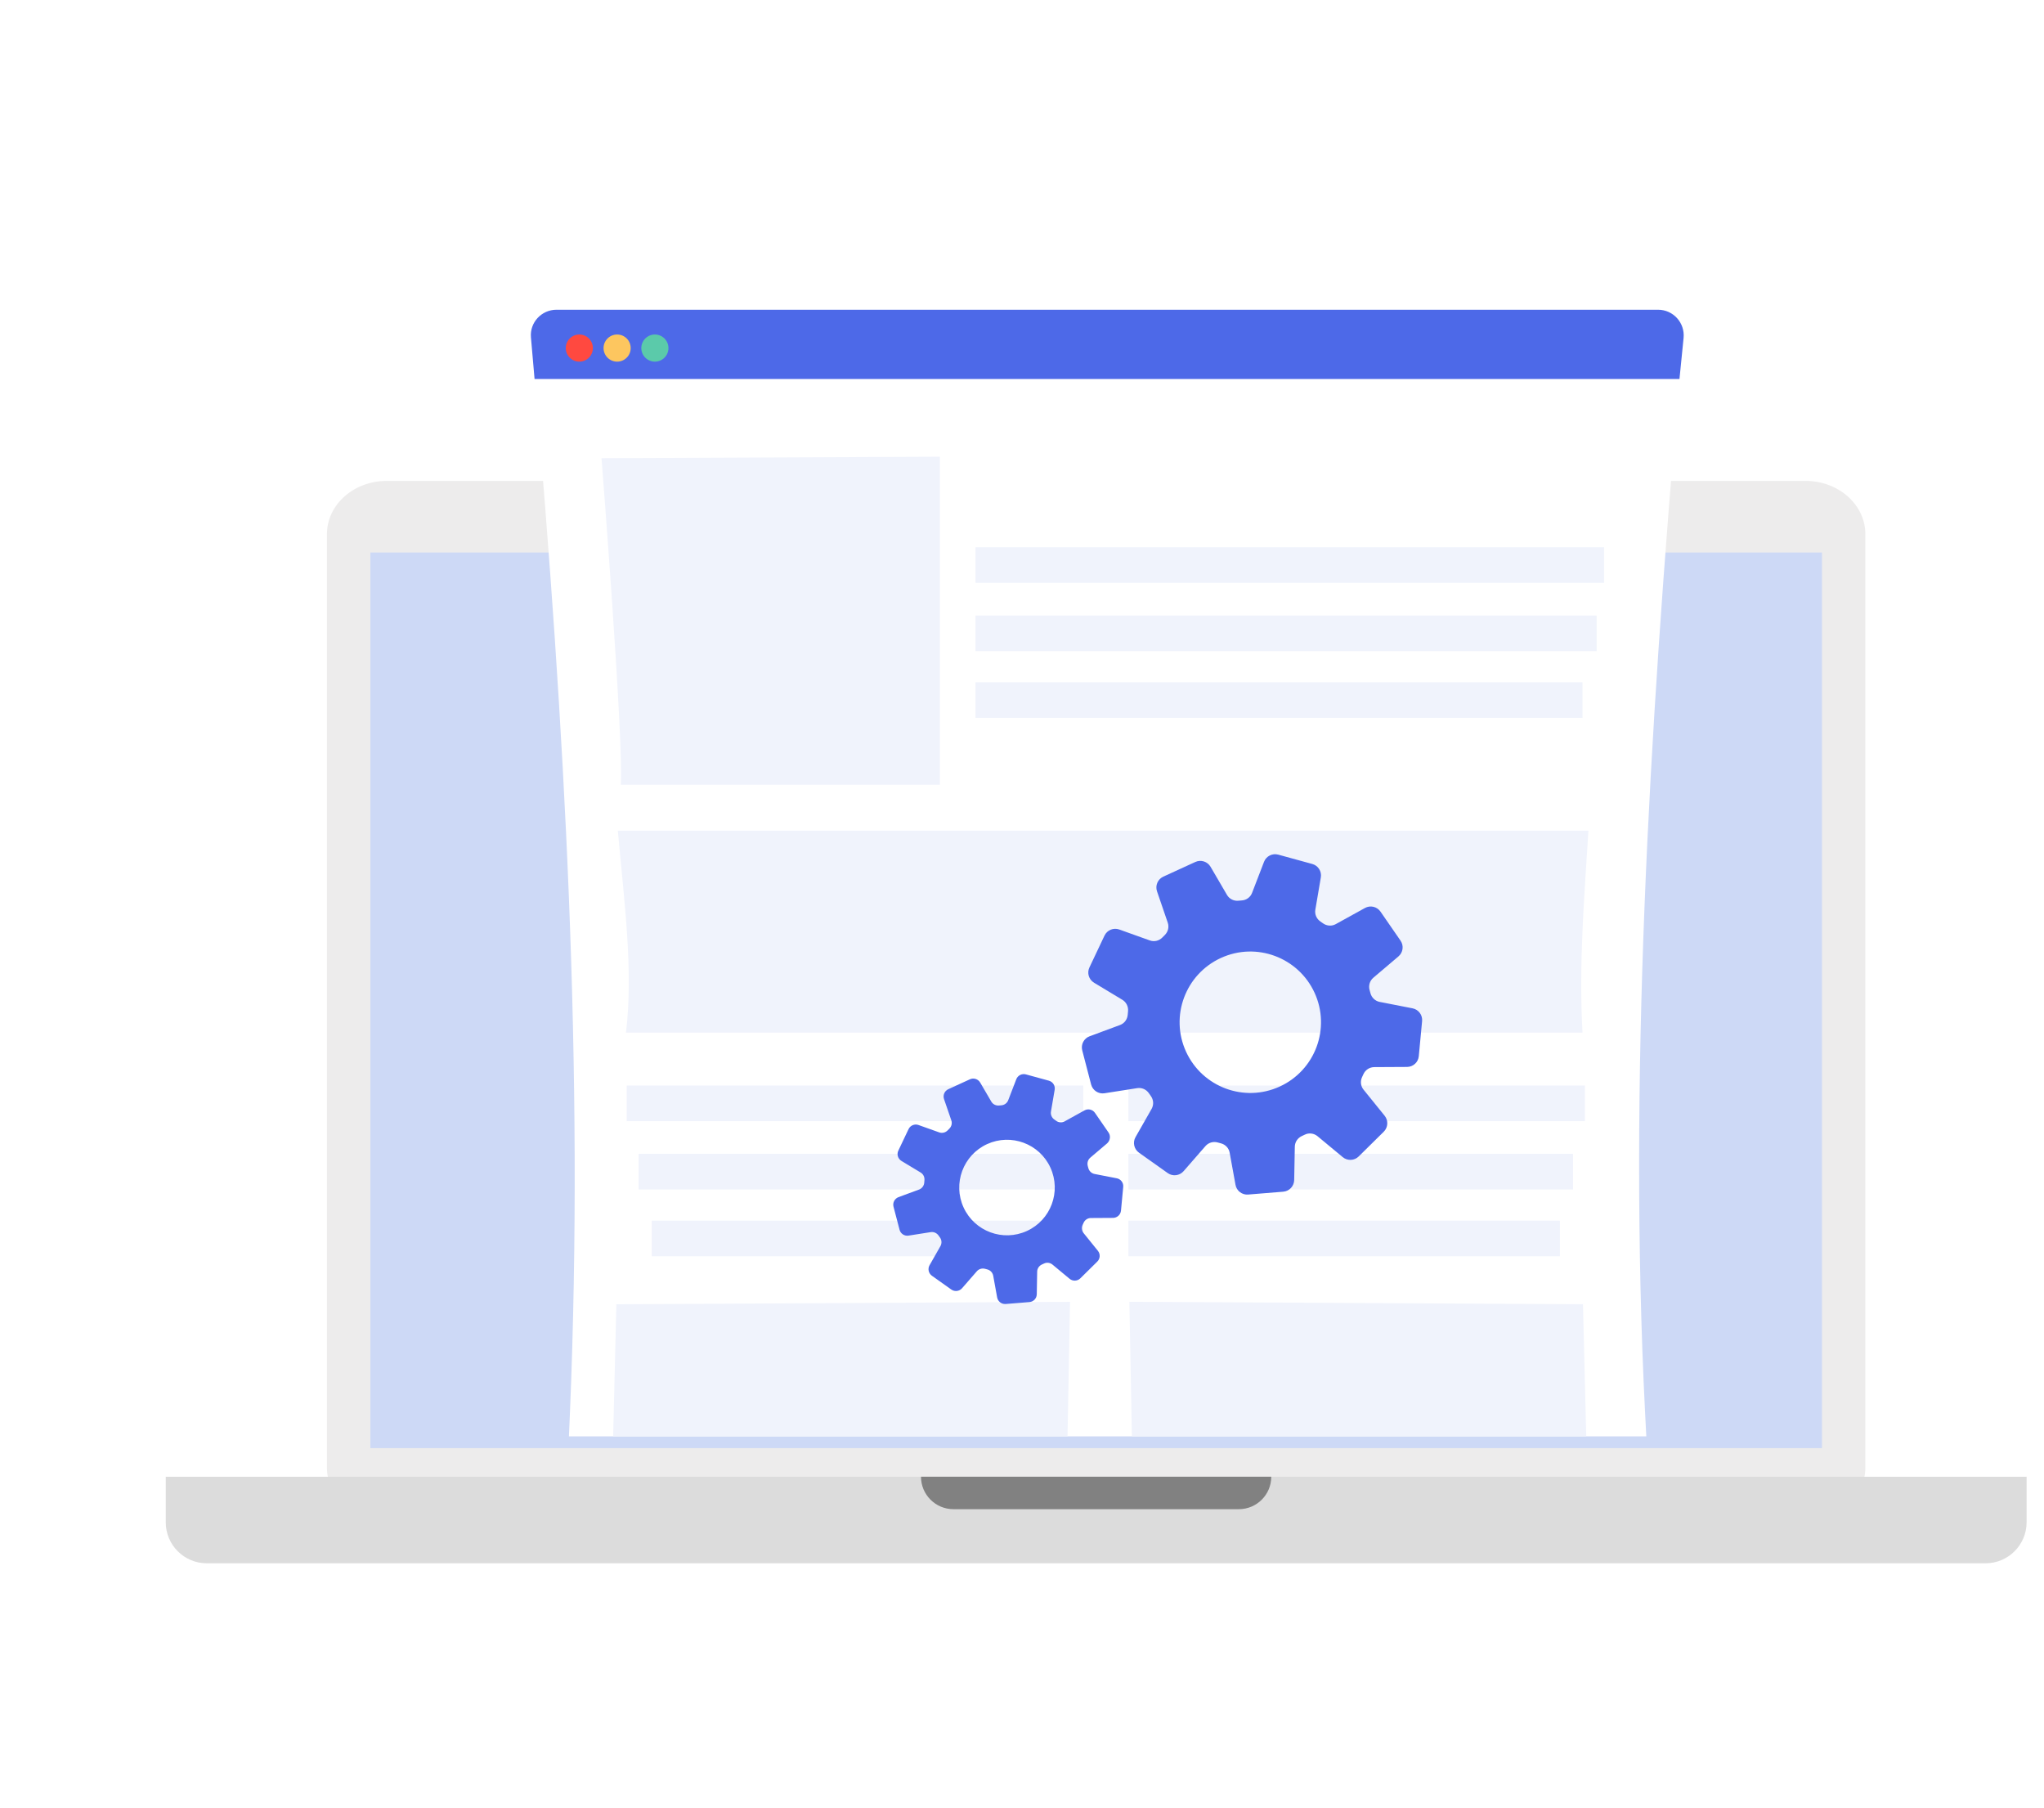 <svg width="458" height="405" viewBox="0 0 458 405" fill="none" xmlns="http://www.w3.org/2000/svg">
<g clip-path="url(#clip0_19878_15549)">
<path d="M499 -58H-1V442H499V-58Z" fill="white"/>
<path d="M417.97 119.65V328.8C417.97 335.37 411.98 340.7 404.59 340.7H86.65C79.25 340.7 73.26 335.37 73.26 328.8V119.65C73.26 113.08 79.25 107.74 86.65 107.74H404.59C411.98 107.74 417.97 113.09 417.97 119.65Z" fill="#EDECEC"/>
<path d="M408.25 123.78H82.99V324.43H408.25V123.78Z" fill="#CDD9F6"/>
<path d="M444.91 350.231H46.33C41.25 350.231 37.14 346.111 37.14 341.041V330.851H454.1V341.041C454.1 346.111 449.98 350.231 444.91 350.231Z" fill="#DCDCDC"/>
<path d="M277.59 338.11H213.64C209.63 338.11 206.37 334.86 206.37 330.84H284.85C284.86 334.85 281.6 338.11 277.59 338.11Z" fill="#818181"/>
<g filter="url(#filter0_d_19878_15549)">
<path d="M377.24 79.15C376.93 82.22 376.58 85.28 376.32 88.34C369.42 168.68 364.91 246 368.6 319.63C368.69 321.5 368.79 323.36 368.89 325.22H127.48C127.57 323.36 127.65 321.5 127.72 319.63C130.89 242.96 126.52 165.86 119.78 88.34C119.52 85.23 119.25 82.13 118.97 79.02C118.67 75.68 121.34 72.82 124.69 72.82H371.53C374.93 72.82 377.58 75.76 377.24 79.15Z" fill="white"/>
<path d="M377.24 79.15C376.93 82.22 376.62 85.28 376.32 88.34H119.78C119.52 85.23 119.25 82.13 118.97 79.02C118.67 75.68 121.34 72.82 124.69 72.82H371.53C374.93 72.82 377.58 75.76 377.24 79.15Z" fill="#4D69E8"/>
<path d="M132.85 81.41C132.85 83.09 131.49 84.45 129.81 84.45C128.13 84.45 126.77 83.09 126.77 81.41C126.77 79.73 128.13 78.37 129.81 78.37C131.49 78.37 132.85 79.73 132.85 81.41Z" fill="#FF4940"/>
<path d="M149.78 81.41C149.78 83.09 148.42 84.45 146.74 84.45C145.06 84.45 143.7 83.09 143.7 81.41C143.7 79.73 145.06 78.37 146.74 78.37C148.42 78.37 149.78 79.73 149.78 81.41Z" fill="#5BCAAA"/>
<path d="M141.32 81.41C141.32 83.09 139.96 84.45 138.28 84.45C136.6 84.45 135.24 83.09 135.24 81.41C135.24 79.73 136.6 78.37 138.28 78.37C139.96 78.37 141.32 79.73 141.32 81.41Z" fill="#FDC65F"/>
<path d="M134.78 106.08C134.78 106.08 139.77 169.26 139.1 179.24H210.6V105.75L134.78 106.08Z" fill="#F0F3FC"/>
<path d="M239.76 295.08L239.2 325.23H137.39C137.79 309.47 138.11 295.63 138.11 295.63L239.76 295.08Z" fill="#F0F3FC"/>
<path d="M355.43 325.23H253.62L253.06 295.08L354.7 295.63C354.7 295.62 355.02 309.46 355.43 325.23Z" fill="#F0F3FC"/>
<path d="M359.43 126.03H218.58V134.01H359.43V126.03Z" fill="#F0F3FC"/>
<path d="M357.76 141.33H218.58V149.31H357.76V141.33Z" fill="#F0F3FC"/>
<path d="M354.59 156.29H218.58V164.27H354.59V156.29Z" fill="#F0F3FC"/>
<path d="M355.13 246.63H252.84V254.61H355.13V246.63Z" fill="#F0F3FC"/>
<path d="M352.47 261.93H252.84V269.91H352.47V261.93Z" fill="#F0F3FC"/>
<path d="M349.53 276.89H252.84V284.87H349.53V276.89Z" fill="#F0F3FC"/>
<path d="M140.431 254.614H242.721V246.634H140.431V254.614Z" fill="#F0F3FC"/>
<path d="M143.097 269.908H242.727V261.928H143.097V269.908Z" fill="#F0F3FC"/>
<path d="M146.031 284.877H242.721V276.897H146.031V284.877Z" fill="#F0F3FC"/>
<path d="M354.59 234.77H140.27C141.94 220.72 139.87 205.5 138.44 189.54H355.92C355 204.24 353.74 219.34 354.59 234.77Z" fill="#F0F3FC"/>
</g>
<path d="M313.82 210.74L309.33 204.24C308.55 203.11 307.05 202.76 305.85 203.42L299.3 207.04C298.4 207.54 297.29 207.46 296.45 206.86C296.26 206.72 296.06 206.59 295.87 206.45C295 205.86 294.55 204.83 294.73 203.8L295.96 196.57C296.19 195.22 295.36 193.92 294.04 193.56L286.42 191.47C285.1 191.11 283.72 191.8 283.23 193.08L280.55 200.04C280.18 201.01 279.28 201.66 278.25 201.73C278 201.75 277.76 201.77 277.51 201.79C276.47 201.9 275.46 201.4 274.93 200.49L271.25 194.19C270.56 193.01 269.09 192.54 267.84 193.11L260.66 196.4C259.42 196.97 258.81 198.39 259.25 199.68L261.66 206.71C262 207.69 261.73 208.76 260.99 209.49C260.81 209.67 260.63 209.85 260.45 210.03C259.72 210.78 258.63 211.05 257.64 210.69L250.79 208.24C249.5 207.78 248.08 208.37 247.49 209.6L244.11 216.74C243.52 217.98 243.97 219.45 245.14 220.16L251.49 223.99C252.37 224.52 252.86 225.52 252.76 226.55C252.73 226.81 252.71 227.06 252.69 227.32C252.61 228.37 251.95 229.27 250.96 229.64L244.15 232.16C242.87 232.63 242.15 234 242.5 235.33L244.49 242.97C244.84 244.29 246.13 245.14 247.48 244.93L254.82 243.78C255.84 243.62 256.85 244.07 257.43 244.92C257.57 245.13 257.72 245.34 257.87 245.54C258.48 246.39 258.56 247.51 258.04 248.43L254.44 254.75C253.76 255.94 254.1 257.45 255.21 258.24L261.65 262.81C262.76 263.6 264.3 263.42 265.2 262.39L270.11 256.76C270.79 255.98 271.85 255.68 272.84 255.95C273.07 256.02 273.31 256.08 273.55 256.14C274.57 256.4 275.35 257.21 275.53 258.24L276.84 265.44C277.08 266.79 278.31 267.73 279.67 267.62L287.54 266.98C288.9 266.87 289.96 265.74 289.99 264.38L290.13 256.89C290.15 255.85 290.78 254.93 291.73 254.5C291.75 254.49 291.78 254.48 291.8 254.47C291.99 254.38 292.18 254.29 292.37 254.2C293.3 253.74 294.42 253.89 295.22 254.55L300.87 259.24C301.92 260.11 303.46 260.05 304.44 259.09L310.06 253.54C311.03 252.58 311.12 251.04 310.26 249.97L305.53 244.12C304.88 243.32 304.76 242.22 305.21 241.29C305.31 241.08 305.41 240.87 305.5 240.66C305.93 239.7 306.87 239.08 307.92 239.07L315.28 239.03C316.65 239.02 317.79 237.98 317.91 236.62L318.65 228.76C318.78 227.4 317.85 226.16 316.51 225.9L309.14 224.46C308.13 224.26 307.33 223.49 307.07 222.49C307.01 222.27 306.95 222.04 306.89 221.82C306.6 220.81 306.92 219.73 307.72 219.05L313.33 214.29C314.39 213.4 314.6 211.87 313.82 210.74ZM286.76 243.42C278.81 247.07 269.41 243.57 265.76 235.62C262.11 227.67 265.61 218.27 273.56 214.62C281.51 210.97 290.91 214.47 294.56 222.42C298.2 230.37 294.71 239.77 286.76 243.42Z" fill="#4D69E8"/>
<path d="M248.38 253.71L245.35 249.32C244.83 248.56 243.81 248.32 243 248.77L238.57 251.22C237.96 251.56 237.21 251.51 236.65 251.1C236.52 251.01 236.39 250.91 236.26 250.82C235.67 250.42 235.37 249.72 235.49 249.03L236.32 244.15C236.48 243.24 235.92 242.36 235.02 242.11L229.87 240.7C228.98 240.46 228.05 240.93 227.72 241.79L225.91 246.49C225.66 247.14 225.05 247.58 224.36 247.63C224.19 247.64 224.03 247.66 223.86 247.67C223.16 247.74 222.47 247.4 222.12 246.79L219.63 242.53C219.16 241.73 218.17 241.42 217.33 241.8L212.48 244.02C211.64 244.41 211.23 245.36 211.53 246.24L213.16 250.99C213.39 251.65 213.21 252.38 212.71 252.87C212.59 252.99 212.46 253.11 212.34 253.24C211.85 253.75 211.11 253.93 210.44 253.69L205.81 252.04C204.94 251.73 203.98 252.13 203.58 252.96L201.29 257.78C200.89 258.61 201.2 259.61 201.99 260.09L206.28 262.68C206.88 263.04 207.21 263.71 207.14 264.41C207.12 264.58 207.11 264.76 207.1 264.93C207.05 265.64 206.6 266.25 205.93 266.5L201.33 268.2C200.46 268.52 199.98 269.45 200.21 270.34L201.56 275.5C201.79 276.39 202.67 276.97 203.58 276.82L208.54 276.04C209.23 275.93 209.91 276.24 210.31 276.81C210.41 276.95 210.51 277.09 210.61 277.23C211.03 277.8 211.07 278.56 210.72 279.18L208.29 283.45C207.83 284.25 208.06 285.27 208.81 285.81L213.16 288.9C213.91 289.43 214.95 289.31 215.56 288.62L218.88 284.81C219.34 284.28 220.06 284.08 220.73 284.26C220.89 284.3 221.05 284.35 221.21 284.39C221.9 284.56 222.42 285.11 222.55 285.81L223.43 290.67C223.6 291.58 224.42 292.21 225.34 292.14L230.66 291.71C231.58 291.64 232.3 290.88 232.31 289.95L232.4 284.89C232.41 284.19 232.84 283.57 233.48 283.28C233.5 283.27 233.51 283.27 233.53 283.26C233.66 283.2 233.79 283.14 233.92 283.08C234.55 282.77 235.3 282.87 235.84 283.32L239.66 286.49C240.37 287.08 241.41 287.04 242.07 286.39L245.87 282.64C246.53 281.99 246.59 280.95 246.01 280.23L242.82 276.28C242.38 275.74 242.3 274.99 242.6 274.37C242.67 274.23 242.73 274.09 242.8 273.95C243.09 273.3 243.72 272.88 244.43 272.88L249.4 272.85C250.32 272.84 251.09 272.14 251.18 271.22L251.68 265.91C251.77 264.99 251.14 264.15 250.24 263.98L245.26 263.01C244.58 262.88 244.04 262.36 243.86 261.68C243.82 261.53 243.78 261.38 243.74 261.23C243.55 260.55 243.76 259.82 244.3 259.36L248.09 256.14C248.77 255.5 248.91 254.47 248.38 253.71ZM230.1 275.78C224.73 278.24 218.37 275.88 215.91 270.51C213.45 265.14 215.81 258.78 221.18 256.32C226.55 253.86 232.91 256.22 235.37 261.59C237.83 266.97 235.47 273.32 230.1 275.78Z" fill="#4D69E8"/>
</g>
<defs>
<filter id="filter0_d_19878_15549" x="107.518" y="57.963" width="281.179" height="275.267" filterUnits="userSpaceOnUse" color-interpolation-filters="sRGB">
<feFlood flood-opacity="0" result="BackgroundImageFix"/>
<feColorMatrix in="SourceAlpha" type="matrix" values="0 0 0 0 0 0 0 0 0 0 0 0 0 0 0 0 0 0 127 0" result="hardAlpha"/>
<feOffset dy="-3.429"/>
<feGaussianBlur stdDeviation="5.714"/>
<feComposite in2="hardAlpha" operator="out"/>
<feColorMatrix type="matrix" values="0 0 0 0 0 0 0 0 0 0 0 0 0 0 0 0 0 0 0.1 0"/>
<feBlend mode="normal" in2="BackgroundImageFix" result="effect1_dropShadow_19878_15549"/>
<feBlend mode="normal" in="SourceGraphic" in2="effect1_dropShadow_19878_15549" result="shape"/>
</filter>
<clipPath id="clip0_19878_15549">
<rect width="458" height="405" fill="white"/>
</clipPath>
</defs>
</svg>
